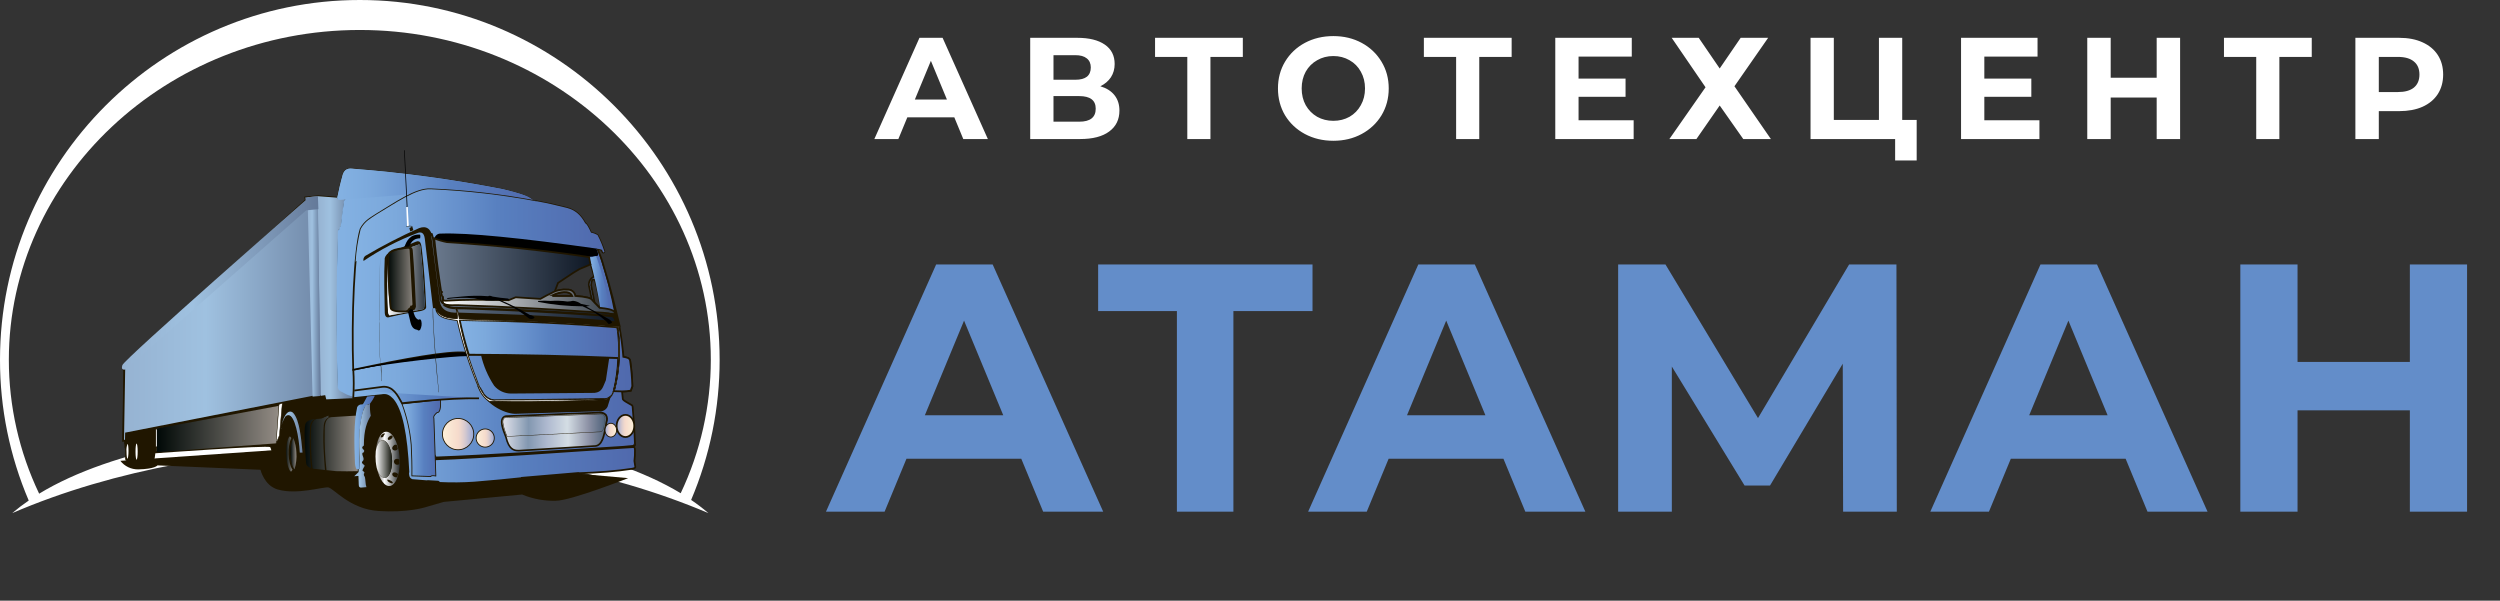 <?xml version="1.0" encoding="UTF-8"?> <svg xmlns="http://www.w3.org/2000/svg" width="899" height="216" viewBox="0 0 899 216" fill="none"><rect x="0" y="0" width="899" height="216" fill="#333333" stroke="none"/> <g clip-path="url(#clip0_58_166)"> <path fill-rule="evenodd" clip-rule="evenodd" d="M254.74 184.52C181.45 153.3 77.54 153.01 4.39 184.52C6.283 182.903 8.267 181.394 10.33 180C3.497 164.003 -0.018 146.785 6.69078e-05 129.39C6.69078e-05 58.13 58.12 0 129.39 0C200.66 0 258.78 58.13 258.78 129.39C258.796 146.706 255.309 163.846 248.53 179.78C250.692 181.235 252.766 182.818 254.74 184.52V184.52ZM14.08 177.52C66.55 145.57 192.16 145.63 244.78 177.36C251.91 162.363 255.609 145.966 255.61 129.36C255.61 64.05 198.91 10.78 129.39 10.78C59.87 10.78 3.18 64.08 3.18 129.39C3.177 146.049 6.901 162.497 14.08 177.53V177.52Z" fill="white"></path> <path d="M43.27 165.71C44.028 166.682 44.999 167.465 46.109 167.999C47.22 168.533 48.438 168.804 49.67 168.79C55.81 168.66 56.62 167.35 56.62 167.35L93.67 168.93C93.67 168.93 95 174.58 99.81 176C106.73 178.06 116.17 175 118.07 175.28C119.97 175.56 125.74 183.06 136.07 183.75C146.4 184.44 152.68 182.48 152.68 182.48L159.59 180.48L187.75 177.83C191.596 179.416 195.731 180.183 199.89 180.08C205.55 179.98 225.89 171.94 225.89 171.94L106.7 161.29L43.27 165.71Z" fill="#201600"></path> <path fill-rule="evenodd" clip-rule="evenodd" d="M196.91 176.13L192.6 175.78C191.19 175.34 189.77 174.91 187.52 171.96C182.52 172.5 177.2 173.02 170.63 173.55C166.45 173.844 162.256 173.888 158.07 173.68L157.52 173.23L154 173C153.46 176.3 152.68 179.48 148.79 181.08C146.713 181.589 144.577 181.814 142.44 181.75L138.54 181.09C136.78 180.09 135.35 178.21 134.15 174.76C132.691 175.033 131.214 175.2 129.73 175.26C129.31 175.2 128.96 175.04 128.97 174.26L128.85 171.06L119.72 171.75C119.02 173.14 118.25 174.38 116.96 174.25L113.84 174.65C113.033 174.773 112.208 174.64 111.48 174.27L111.25 174.84C109.435 175.256 107.566 175.387 105.71 175.23C99.35 174.45 98.01 162.02 97.17 160.81C96.62 160.01 55.86 163 55.86 163C55.64 164.58 55.48 166.7 54.86 166.8L53.08 166.88C52.78 166.842 52.505 166.692 52.31 166.46L52.04 166.03C51.87 166.44 51.77 167.03 51.32 166.96L49.56 167.08C49.446 167.095 49.33 167.069 49.233 167.006C49.136 166.944 49.064 166.85 49.03 166.74L47.67 166.88C47.5 166.88 47.41 166.7 47.32 166.51L46.11 166.57C45.82 166.5 45.55 166.4 45.44 165.67C45.17 165.67 44.98 165.41 45.01 164.57V162.26C44.96 161.899 44.936 161.535 44.94 161.17H44.8C44.705 160.232 44.705 159.288 44.8 158.35L44.06 158.44L44.48 133.04C44.22 133.14 44.16 132.8 44.19 132.3L44.27 131.69C44.354 131.429 44.514 131.199 44.73 131.03L109.73 71.91L109.59 70.91L114.31 70.47L121.18 71C121.73 68.22 122.35 65.43 123.18 62.58C123.92 60.5 125.37 60.39 126.95 60.58C145.078 61.99 163.109 64.454 180.95 67.96C185.88 69.16 189.88 70.29 191.22 71.66C191.699 71.77 192.162 71.938 192.6 72.16C196.25 72.82 200.02 73.67 203.74 74.62C206.64 75.44 208.54 76.95 210.3 80.17C210.81 80.29 211.57 81.77 212.37 83.51C213.194 83.664 213.986 83.958 214.71 84.38C215.643 86.15 216.422 87.997 217.04 89.9C217.17 90.15 217.32 90.39 216.89 90.66C216.67 90.71 216.45 90.47 216.24 89.71C215.739 89.539 215.223 89.412 214.7 89.33C215.636 91.423 216.405 93.586 217 95.8C219.3 103.02 221 110.1 222.71 117.2L222.6 117.38C223.261 120.932 223.728 124.517 224 128.12C225.07 128.34 226.25 128.45 226.43 129.5C226.885 132.547 227.152 135.62 227.23 138.7L226.66 140.29C225.615 140.465 224.559 140.568 223.5 140.6L223.79 143.35C223.91 143.69 225.14 144.43 226.79 145.35C227.25 145.46 227.32 145.97 227.34 146.51C227.76 150.92 228.02 155.37 228.16 159.85C228.16 159.96 228.05 160.08 227.73 160.26C228 160.658 228.14 161.129 228.13 161.61C228.166 162.923 228.103 164.237 227.94 165.54L228.25 167.59C228.25 167.81 228.41 168.01 227.13 168.43C220.752 169.358 214.323 169.895 207.88 170.04C206.2 174.8 202.49 176.8 196.91 176.13ZM213.91 100.56C213.08 100.29 212.61 100.92 212.55 102.56L213.81 108.89L215.58 110.71L216 110.77C215.525 107.322 214.827 103.908 213.91 100.55V100.56ZM212.84 107.81L211.94 103.41C211.661 102.662 211.682 101.835 211.999 101.103C212.316 100.37 212.904 99.789 213.64 99.48C213.27 97.9 212.84 96.33 212.32 94.78C212.22 93.93 211.86 93.61 211.14 93.97L200 97.36C198 97.72 197.64 98.72 198.05 100.03L198.71 105.12C200.364 104.337 202.197 104.009 204.02 104.17C204.688 104.12 205.349 104.326 205.871 104.746C206.393 105.165 206.736 105.767 206.83 106.43C211 106.73 212.39 107.23 212.84 107.8V107.81ZM198.91 106.07V106.46H205.77C204.81 104.24 201.23 105 198.91 106.06V106.07Z" fill="#201600"></path> <path fill-rule="evenodd" clip-rule="evenodd" d="M212.84 107.8C212.39 107.23 210.98 106.73 206.84 106.43C206.746 105.767 206.403 105.165 205.881 104.745C205.359 104.326 204.698 104.12 204.03 104.17C202.207 104.009 200.374 104.337 198.72 105.12C200.374 104.337 202.207 104.009 204.03 104.17C204.698 104.12 205.359 104.326 205.881 104.745C206.403 105.165 206.746 105.767 206.84 106.43C211 106.73 212.39 107.23 212.84 107.8ZM211.94 103.4C211.661 102.652 211.682 101.825 211.999 101.093C212.316 100.36 212.904 99.779 213.64 99.47C212.904 99.779 212.316 100.36 211.999 101.093C211.682 101.825 211.661 102.652 211.94 103.4V103.4Z" fill="#231F20"></path> <path fill-rule="evenodd" clip-rule="evenodd" d="M127 143.19L126.9 142.8C123.05 140.54 121.77 139.62 121.54 139.26C120.86 120.26 121.11 101.44 121.61 82.76C122.36 82.32 122.33 82.07 122.42 81.76L122.64 81.22L123.73 72.65C123.712 72.434 123.746 72.216 123.829 72.016C123.913 71.816 124.044 71.639 124.21 71.5C122.15 71.66 121.37 71.6 121.34 71.09L114.52 70.56L109.8 71L109.94 72L44.94 131.12C44.724 131.289 44.564 131.519 44.48 131.78L44.4 132.39C44.4 132.89 44.4 133.22 44.69 133.13L44.27 158.53L45.01 158.44C45.01 158.57 45.01 158.71 45.01 158.84L45.26 158.53L45.32 155.84L112.51 142.65L117.04 142.28L117.39 143.72L127 143.19Z" fill="url(#paint0_linear_58_166)" stroke="#201600" stroke-width="0.64" stroke-miterlimit="10"></path> <path fill-rule="evenodd" clip-rule="evenodd" d="M127 143.19L126.9 142.8C123.05 140.54 121.77 139.62 121.54 139.26C120.86 120.26 121.11 101.44 121.61 82.76C122.36 82.32 122.33 82.07 122.42 81.76L122.64 81.22L123.73 72.65C123.712 72.434 123.746 72.216 123.829 72.016C123.913 71.816 124.044 71.639 124.21 71.5C122.15 71.66 121.37 71.6 121.34 71.09L114.52 70.56H114.21L115.38 142.34L116.94 142.1L117.32 143.61L127 143.19Z" fill="url(#paint1_linear_58_166)"></path> <path fill-rule="evenodd" clip-rule="evenodd" d="M115.25 142.39L114.29 70.72V70.58L110.57 70.94L112.42 142.54L112.41 142.62L115.25 142.39Z" fill="url(#paint2_linear_58_166)"></path> <path fill-rule="evenodd" clip-rule="evenodd" d="M44 131.31C44.73 129.08 109.9 71.98 109.9 71.98L109.77 70.98L114.31 70.55L114.49 75.22L110.09 75.65L45.17 132.81C45.17 132.81 43.29 133.54 44 131.31Z" fill="url(#paint3_linear_58_166)"></path> <path fill-rule="evenodd" clip-rule="evenodd" d="M227.33 168.56C224.52 169 221.51 169.34 222.94 169.15C224.37 168.96 225.9 168.78 227.33 168.56ZM221.4 169.3C216.76 169.73 215.13 169.85 218.27 169.61L221.4 169.3ZM216.35 169.74C211.8 170.03 210.1 170.11 213.35 169.94L216.35 169.74ZM211.24 170.03L208.36 170.16L211.24 170.03ZM228.14 165.66C228.303 164.357 228.366 163.043 228.33 161.73C228.34 161.25 228.2 160.778 227.93 160.38C228.2 160.778 228.34 161.25 228.33 161.73C228.37 163.046 228.31 164.363 228.15 165.67L228.14 165.66ZM187.56 172V171.94V172ZM228.36 160C228.22 155.52 227.96 151.06 227.54 146.66C228 151 228.22 155.5 228.36 160ZM154 173.14C154.003 173.107 154.003 173.073 154 173.04C154.003 173.073 154.003 173.107 154 173.14V173.14ZM224.15 128.22C222.61 127.96 222.35 128.12 222.38 128.64C205.44 128.01 187.51 127.64 168.38 127.52C168.282 127.55 168.179 127.559 168.077 127.546C167.976 127.534 167.878 127.5 167.79 127.447C167.703 127.395 167.627 127.324 167.568 127.24C167.51 127.156 167.469 127.061 167.45 126.96C161.35 126.09 146.8 128.89 127 132.88C127.215 136.21 127.215 139.55 127 142.88L126.89 142.79C125.311 142.199 123.782 141.48 122.32 140.64C122.052 140.462 121.832 140.221 121.677 139.939C121.522 139.657 121.437 139.342 121.43 139.02C120.79 120.02 120.95 101.51 121.49 83.29C121.474 83.088 121.519 82.886 121.62 82.71C121.789 82.646 121.931 82.525 122.022 82.369C122.113 82.212 122.148 82.029 122.12 81.85C122.308 81.631 122.457 81.38 122.56 81.11C122.83 78.21 123.24 75.29 123.71 72.35C123.71 71.91 123.98 71.73 124.33 71.61L122.41 71.76C121.77 71.76 121.41 71.6 121.36 71.16L121.27 71.06C121.82 68.29 122.43 65.5 123.27 62.67C124.01 60.59 125.46 60.48 127.04 60.67C145.168 62.08 163.199 64.544 181.04 68.05C185.97 69.25 189.97 70.38 191.31 71.75C191.789 71.86 192.252 72.028 192.69 72.25C196.34 72.91 200.11 73.76 203.83 74.71C206.73 75.53 208.63 77.04 210.39 80.26C210.9 80.38 211.66 81.86 212.46 83.6C213.284 83.754 214.076 84.048 214.8 84.47C215.733 86.24 216.512 88.087 217.13 89.99C217.26 90.24 217.41 90.48 216.98 90.75C216.76 90.8 216.54 90.56 216.33 89.8C215.829 89.629 215.313 89.502 214.79 89.42C215.726 91.513 216.495 93.676 217.09 95.89C219.39 103.11 221.09 110.19 222.8 117.29L222.69 117.47C223.12 119.31 223.39 121.08 224.16 128.21L224.15 128.22ZM213.89 100.56C213.06 100.29 212.59 100.92 212.53 102.56L213.79 108.89L215.56 110.71L215.98 110.77C215.512 107.322 214.82 103.908 213.91 100.55L213.89 100.56ZM212.82 107.81L211.92 103.41C211.641 102.662 211.662 101.836 211.979 101.103C212.296 100.37 212.884 99.789 213.62 99.48C213.25 97.9 212.82 96.33 212.3 94.78C212.2 93.93 211.84 93.61 211.12 93.97L200 97.36C198 97.72 197.64 98.72 198.05 100.03L198.71 105.12C200.364 104.337 202.197 104.009 204.02 104.17C204.688 104.12 205.349 104.326 205.871 104.746C206.393 105.165 206.736 105.767 206.83 106.43C211 106.73 212.39 107.23 212.84 107.8L212.82 107.81ZM198.89 106.07V106.46H205.75C204.81 104.24 201.23 105 198.91 106.06L198.89 106.07Z" fill="url(#paint4_linear_58_166)"></path> <path fill-rule="evenodd" clip-rule="evenodd" d="M227.33 168.56C225.9 168.78 224.43 168.98 222.94 169.15L221.4 169.3L218.27 169.61L216.35 169.74L213.35 169.94L211.24 170.03L208.34 170.16L208.01 170.09L187.61 171.83L187.55 172V171.94C182.55 172.48 177.23 173 170.66 173.53C166.48 173.824 162.286 173.868 158.1 173.66L157.55 173.21L154 173C154.003 173.033 154.003 173.067 154 173.1L148.17 172.62C146.9 172.09 146.83 171.22 146.75 170.18L146.86 169.7C146.21 156.29 144.45 147.4 141.2 143.64C139.89 142.31 139 141.77 137.2 142.11L127.14 143.16V143L127.04 142.92C127.255 139.59 127.255 136.25 127.04 132.92C146.84 128.92 161.39 126.13 167.49 127C167.509 127.101 167.55 127.196 167.608 127.28C167.667 127.364 167.743 127.434 167.83 127.487C167.918 127.54 168.016 127.574 168.117 127.586C168.219 127.599 168.322 127.59 168.42 127.56H173.27C174.158 131.459 175.744 135.165 177.95 138.5C178.667 139.35 179.561 140.032 180.57 140.499C181.579 140.965 182.678 141.205 183.79 141.2L213.79 140.96C216.33 140.68 216.46 139.1 217.57 136.62L218.78 128.54L185.41 127.7C198.27 127.88 210.58 128.2 222.41 128.7C222.41 128.19 222.64 128.02 224.18 128.28C223.85 124.73 224.04 126.53 224.18 128.35C225.25 128.57 226.43 128.68 226.61 129.73C227.065 132.777 227.332 135.85 227.41 138.93L226.84 140.52C226.361 140.612 225.877 140.679 225.39 140.72C224.85 140.72 224.28 140.8 223.69 140.83L223.98 143.58C224.1 143.92 225.33 144.66 226.98 145.58C227.44 145.69 227.51 146.2 227.53 146.74C227.943 151.113 228.217 155.52 228.35 159.96L228.21 160.3L224.11 160.68C200.59 162.17 175.74 163.82 156.74 164.52L155.85 163.16L154.64 166.99L156.54 165.17C172.77 164.62 203.4 162.27 228.04 160.75V160.69C228.237 161.037 228.337 161.431 228.33 161.83C228.366 163.143 228.303 164.457 228.14 165.76L228.45 167.81C228.45 167.97 228.56 168.13 228.05 168.37C227.815 168.45 227.574 168.514 227.33 168.56V168.56ZM218.19 146.12L219.19 142.94C218.517 143.425 217.681 143.629 216.86 143.51L177.92 144C176.925 143.929 175.968 143.587 175.153 143.01C174.339 142.434 173.698 141.645 173.3 140.73C172.73 141.15 173.3 139.73 172.23 139.37C175.54 146.06 182.58 148.65 185.57 148.48L215.38 147.58C215.943 147.67 216.52 147.577 217.026 147.314C217.532 147.051 217.94 146.632 218.19 146.12V146.12Z" fill="url(#paint5_linear_58_166)" stroke="#201600" stroke-width="0.64" stroke-miterlimit="10"></path> <path fill-rule="evenodd" clip-rule="evenodd" d="M193 72.44L193.07 72.37L192.73 72.3C192.292 72.077 191.829 71.909 191.35 71.8C190.02 70.44 186.01 69.3 181.08 68.1C163.239 64.594 145.208 62.13 127.08 60.72C125.5 60.49 124.08 60.6 123.31 62.72C122.51 65.55 121.89 68.34 121.31 71.11L121.4 71.21C121.4 71.65 121.81 71.84 122.45 71.81L124.37 71.66C124.275 71.693 124.185 71.736 124.1 71.79L148.24 69.79C152.24 68.08 155.16 67.86 157.65 68.25C169.523 68.743 181.341 70.144 193 72.44V72.44Z" fill="url(#paint6_linear_58_166)"></path> <path fill-rule="evenodd" clip-rule="evenodd" d="M223.72 140.75H223.65L220.71 140.66C220.89 139.82 221.08 138.97 220.71 140.6L220.8 140.38C222.697 132.923 223.104 125.165 222 117.55C203.69 116.05 184.65 115.15 165.22 114.72C166.121 119.048 167.243 123.327 168.58 127.54C168.23 127.54 167.82 127.29 167.34 126.8C161.2 126.19 145.64 129.02 127.02 132.98C126.38 114.25 127.36 89.85 129.68 82.39C131.28 79.39 133.43 78.46 135.45 77.09C142.3 73 149.55 67.77 154.89 68.09C167.645 68.624 180.344 70.078 192.89 72.44V72.38C196.49 73.04 200.2 73.87 203.89 74.81C206.79 75.63 208.69 77.14 210.45 80.36C210.96 80.48 211.72 81.96 212.52 83.7C213.344 83.854 214.136 84.148 214.86 84.57C215.793 86.34 216.572 88.187 217.19 90.09C217.32 90.34 217.47 90.58 217.04 90.85C216.82 90.9 216.6 90.66 216.39 89.9C215.889 89.729 215.374 89.602 214.85 89.52C215.786 91.613 216.555 93.776 217.15 95.99C219.45 103.21 221.15 110.29 222.86 117.39L222.75 117.57C223.411 121.122 223.878 124.707 224.15 128.31C225.22 128.53 226.4 128.64 226.58 129.69C227.035 132.737 227.302 135.81 227.38 138.89L226.81 140.48C225.788 140.644 224.755 140.734 223.72 140.75V140.75ZM213.91 100.55C213.08 100.28 212.61 100.91 212.55 102.55L213.81 108.88L215.58 110.7L216 110.76C215.525 107.315 214.827 103.905 213.91 100.55V100.55ZM212.84 107.8L211.94 103.4C211.661 102.652 211.682 101.825 211.999 101.093C212.316 100.36 212.904 99.779 213.64 99.47C213.27 97.89 212.84 96.32 212.32 94.77C212.22 93.92 211.86 93.6 211.14 93.96L200 97.36C198 97.72 197.64 98.72 198.05 100.03L198.71 105.12C200.364 104.337 202.197 104.009 204.02 104.17C204.688 104.12 205.349 104.326 205.871 104.745C206.393 105.165 206.736 105.767 206.83 106.43C211 106.73 212.39 107.23 212.84 107.8ZM198.91 106.06V106.45H205.77C204.81 104.24 201.23 105 198.91 106.06Z" fill="url(#paint7_linear_58_166)" stroke="#201600" stroke-width="0.64" stroke-miterlimit="10"></path> <path fill-rule="evenodd" clip-rule="evenodd" d="M217.21 90.05C216.592 88.147 215.813 86.3 214.88 84.53C214.156 84.108 213.364 83.814 212.54 83.66C211.74 81.92 210.98 80.44 210.47 80.32C208.71 77.1 206.8 75.58 203.91 74.77C200.25 73.83 196.54 73 192.91 72.34V72.4C180.365 70.038 167.665 68.584 154.91 68.05C149.57 67.77 142.32 72.99 135.47 77.05C133.47 78.42 131.3 79.39 129.7 82.35C128.733 86.205 128.123 90.142 127.88 94.11C135.075 89.299 142.791 85.317 150.88 82.24C152.88 80.96 154.45 81.82 155.69 85.06C178.51 83.51 196.53 86.51 214.69 89.39L215.06 89.65L214.97 89.46C215.494 89.541 216.009 89.669 216.51 89.84C216.72 90.59 216.93 90.84 217.16 90.79C217.49 90.55 217.34 90.3 217.21 90.05Z" fill="url(#paint8_linear_58_166)"></path> <path fill-rule="evenodd" clip-rule="evenodd" d="M214.43 89.37C214.95 90.65 215.7 92.11 214.38 92.07C212.692 92.408 210.956 92.428 209.26 92.13C195.64 90.3 181.26 88.6 164.35 87.37C161.564 87.398 158.802 86.861 156.23 85.79C156.323 85.256 156.613 84.776 157.042 84.444C157.472 84.113 158.01 83.954 158.55 84C168.3 83.64 187.48 85.58 214.43 89.37Z" fill="black"></path> <path fill-rule="evenodd" clip-rule="evenodd" d="M222.77 117.54L222.88 117.36C221.12 110.26 219.46 103.18 217.17 95.96C216.575 93.746 215.806 91.583 214.87 89.49H214.95H214.52C215.117 90.565 215.587 91.706 215.92 92.89C218.047 99.476 219.744 106.194 221 113C218.965 112.606 216.902 112.379 214.83 112.32C197.783 111.113 181.047 110.243 164.62 109.71C161.73 109.71 158.46 110.17 158.34 107.14C157.393 99.973 156.5 92.84 155.66 85.74C155.04 82.23 153.35 81.06 150.72 82.03C144.09 84.979 137.636 88.308 131.39 92C131.106 92.206 130.89 92.492 130.77 92.822C130.651 93.152 130.633 93.51 130.72 93.85C136.728 89.783 143.188 86.427 149.97 83.85C151.48 83.22 152.49 83.67 152.76 85.85C153.76 94.27 154.76 102.58 155.71 110.85L156.71 110.77C157.38 113.58 159.79 115.01 164.56 114.6C184.65 115.21 203.43 116.26 221.82 117.44L222.82 117.5L222.77 117.54Z" fill="#201600"></path> <path fill-rule="evenodd" clip-rule="evenodd" d="M211.93 92.57C213.59 98.535 214.899 104.592 215.85 110.71C216.774 111.211 217.623 111.84 218.37 112.58L219.76 112.74C218.38 106.22 217.18 99.85 214.37 92.11C213.574 92.344 212.757 92.498 211.93 92.57V92.57Z" fill="url(#paint9_linear_58_166)"></path> <path fill-rule="evenodd" clip-rule="evenodd" d="M212.33 95.09C212.181 94.58 212.077 94.058 212.02 93.53L211.83 92.44C195.92 90.08 178.92 88.24 160.74 87.07C159.17 86.764 157.633 86.309 156.15 85.71C156.8 92.29 157.69 98.71 158.65 104.98C159.57 105.04 158.53 104.98 158.65 105.28C158.874 106.26 159.158 107.225 159.5 108.17C159.82 108.62 159.42 108.42 161.21 108.4C160.3 109.28 170.77 108.14 170.45 108.17C174.27 107.91 179.94 108.34 194.89 107.84C195.98 107.84 197.75 106.46 198.89 106.45L200.66 101.75L206.03 98.17L208.39 96.75L212.33 95.09Z" fill="url(#paint10_linear_58_166)" stroke="#201600" stroke-width="0.64" stroke-miterlimit="10"></path> <path fill-rule="evenodd" clip-rule="evenodd" d="M221 112.94C199.28 111.25 178.62 115.48 160.43 109.68C159.24 109.45 159.07 108.52 159.22 107.38L159.11 107.52L159.67 108.08L160.28 108.14C166.81 107.71 174.47 107.71 182.88 107.96L185.44 106.9L194.31 107.48C195.86 106.58 197.31 105.85 198.72 105.18L198.77 105.11C200.424 104.327 202.257 103.999 204.08 104.16C204.748 104.11 205.409 104.316 205.931 104.736C206.453 105.155 206.796 105.757 206.89 106.42C211.01 106.72 212.42 107.22 212.89 107.79L212.94 107.87L213.85 108.87L215.62 110.69L216.04 110.75H216.19C219.79 111.12 221.51 111.8 221 112.94ZM198.92 106.06V106.45H205.78C204.81 104.24 201.23 105 198.91 106.06H198.92Z" fill="url(#paint11_linear_58_166)" stroke="#201600" stroke-width="0.64" stroke-miterlimit="10"></path> <path fill-rule="evenodd" clip-rule="evenodd" d="M221.65 115.91L220.85 114.05C220.65 113.5 219.99 113.05 218.93 112.71C217.585 112.505 216.23 112.381 214.87 112.34C197.823 111.133 181.087 110.263 164.66 109.73C161.77 109.73 158.5 110.19 158.38 107.16C157.433 99.993 156.54 92.86 155.7 85.76C155.607 85.212 155.467 84.673 155.28 84.15H154.96L154.77 84.81L157.77 108C158.21 111.62 160.77 113 164.85 112.73C184.5 113.35 204 114 221.65 115.91Z" fill="url(#paint12_linear_58_166)" stroke="#201600" stroke-width="0.64" stroke-miterlimit="10"></path> <path d="M222 117.33C221.861 116.321 221.568 115.339 221.13 114.42C220.96 114.078 220.682 113.8 220.34 113.63C219.883 113.51 219.412 113.453 218.94 113.46C213.81 113.07 208.68 112.71 203.54 112.38C192.973 111.713 182.363 111.213 171.71 110.88C169.28 110.81 166.85 110.73 164.42 110.7C162.846 110.796 161.277 110.449 159.89 109.7L159.8 109.82C160.734 110.389 161.789 110.732 162.88 110.82C163.505 110.885 164.132 110.915 164.76 110.91C164.76 110.91 163.31 110.91 164.93 110.91H165.27H166.63L170.69 111.04C174.79 111.18 178.88 111.35 182.97 111.54C195.35 112.1 207.68 112.85 219.97 113.68C220.7 113.76 221.07 114.51 221.3 115.15C221.4 115.43 221.49 115.74 221.57 116.05C221.65 116.36 221.77 116.88 221.85 117.3L222 117.33Z" fill="url(#paint13_linear_58_166)" stroke="#201600" stroke-width="0.64" stroke-miterlimit="10"></path> <path fill-rule="evenodd" clip-rule="evenodd" d="M218.91 116.59C219.269 116.47 219.62 116.326 219.96 116.16C220.23 115.94 219.96 115.49 219.19 114.9L210.76 110.2C211.42 110.08 211.94 109.99 212.15 109.97L208.92 109.26C208.083 108.637 207.089 108.259 206.05 108.17C205.394 108.325 204.724 108.412 204.05 108.43C202.064 108.14 200.052 108.067 198.05 108.21C196.533 108.082 195.007 108.082 193.49 108.21V108.55C198.759 109.598 204.118 110.131 209.49 110.14C212.588 111.47 215.451 113.29 217.97 115.53L218.91 116.59Z" fill="black"></path> <path fill-rule="evenodd" clip-rule="evenodd" d="M191.26 113.45C192.15 113.85 192.37 114.17 192.02 114.45C191.755 114.61 191.455 114.702 191.145 114.716C190.836 114.73 190.528 114.666 190.25 114.53C188.073 112.76 185.729 111.206 183.25 109.89L179.15 108C176.26 108.295 173.34 108.048 170.54 107.27C167.285 106.979 164.006 107.063 160.77 107.52C160.6 107.39 160.71 107.26 161.31 107.1L166 106.65C169.176 106.306 172.376 106.262 175.56 106.52C175.89 106.19 176.51 106.4 177.15 106.65C179.007 106.983 180.879 107.22 182.76 107.36L183.19 107.95L179.88 107.89C183.529 109.431 187.07 111.215 190.48 113.23L191.26 113.45Z" fill="black"></path> <path fill-rule="evenodd" clip-rule="evenodd" d="M151.47 111.81C147.79 112.42 144.08 113.07 140.21 113.99C138.93 114.48 138.3 113.8 138.35 111.89C138.26 105.55 138.01 99.25 138.35 92.81C138.492 92.324 138.747 91.878 139.095 91.509C139.442 91.141 139.873 90.86 140.35 90.69L149.48 86.94C151.26 86.23 151.48 87.57 151.73 89.94C152.56 96.72 152.93 103.6 153.25 110.51C153.22 111 152.79 111.49 151.47 111.81ZM152.2 111.15C152.66 110.93 152.66 109.55 152.67 108.15C152.3 101.97 151.94 95.79 151.25 89.69C151.25 88.55 151.09 87.59 150.36 88.01C146.659 89.207 143.075 90.736 139.65 92.58C139.237 98.906 139.194 105.25 139.52 111.58C139.454 112.231 139.632 112.883 140.02 113.41C144 112.77 148.1 112 152.2 111.15Z" fill="#201600"></path> <path fill-rule="evenodd" clip-rule="evenodd" d="M152.67 108.17C152.3 101.99 151.94 95.81 151.25 89.71C151.25 88.57 151.09 87.61 150.36 88.03C146.659 89.227 143.075 90.756 139.65 92.6C139.237 98.925 139.194 105.27 139.52 111.6C139.454 112.251 139.632 112.903 140.02 113.43C144.02 112.78 148.1 111.99 152.2 111.16C152.66 110.94 152.66 109.55 152.67 108.17Z" fill="url(#paint14_linear_58_166)"></path> <path fill-rule="evenodd" clip-rule="evenodd" d="M151 84.36C151.17 84.59 151.22 84.98 151.07 85.71C149.49 85.71 148.02 86.21 147.02 88.97C147.63 89.04 148.02 89.3 148.02 90.04C148.58 96.74 148.88 103.49 149.17 110.26C149.063 110.726 148.832 111.155 148.5 111.5C148.88 113.1 149.33 114.59 150.5 114.98C150.98 114.68 151.32 114.79 151.5 115.42C151.771 116.514 151.61 117.671 151.05 118.65C150.5 119.02 150.3 118.79 150.05 118.59C149.05 118.46 148.1 117.98 147.59 115.84L146.69 112.03C143.85 112.03 140.53 112.21 140.23 110.61C139.613 104.353 139.34 98.067 139.41 91.78C139.41 90.95 140.54 90.14 141.75 89.78C142.91 89.45 144.105 89.255 145.31 89.2C146.2 86.38 147.55 84.22 151 84.36Z" fill="black"></path> <path fill-rule="evenodd" clip-rule="evenodd" d="M220.81 140.33C222.697 132.888 223.101 125.148 222 117.55C203.69 116.05 184.65 115.15 165.22 114.72C166.121 119.048 167.243 123.327 168.58 127.54H168.66C187.86 127.62 205.74 128.017 222.3 128.73C222.188 132.716 221.668 136.68 220.75 140.56L220.81 140.33Z" fill="url(#paint15_linear_58_166)" stroke="#201600" stroke-width="0.64" stroke-miterlimit="10"></path> <path fill-rule="evenodd" clip-rule="evenodd" d="M156.72 111.1C157.92 113.67 160.8 114.49 164.43 114.55C164.54 113.271 164.351 111.984 163.88 110.79H164.2L164.84 112.68L165.19 114.68C185.477 115.273 204.333 116.213 221.76 117.5L222.84 117.56V117.93C203.25 116.33 184.09 115.52 165.19 115.23C166.559 122.275 168.567 129.18 171.19 135.86C172.74 140.34 174.47 144.35 178.39 143.86C190.83 143.86 203.73 143.74 216.73 143.52C217.522 143.576 218.316 143.478 219.07 143.23C218.59 143.7 215.29 143.98 207.27 144.1C196.54 144.46 186.48 144.59 175.85 144.31C174.514 143.397 173.425 142.167 172.68 140.73L172.19 139.66L171.93 138.93C168.744 131.279 166.228 123.366 164.41 115.28C161.2 114.77 158.03 114.56 156.88 111.85L156.72 111.1Z" fill="white" stroke="#201600" stroke-width="0.32" stroke-miterlimit="10"></path> <path d="M221.93 117.82C222.2 119.024 222.367 120.248 222.43 121.48C222.54 122.96 222.56 124.48 222.54 125.89C222.54 128.003 222.423 130.093 222.19 132.16C222.005 134.217 221.694 136.261 221.26 138.28C221.03 139.373 220.695 140.441 220.26 141.47C220.105 141.824 219.911 142.16 219.68 142.47C219.559 142.647 219.407 142.799 219.23 142.92L219.29 143C219.414 142.912 219.528 142.812 219.63 142.7C219.973 142.296 220.25 141.841 220.45 141.35C220.88 140.326 221.215 139.265 221.45 138.18C221.929 135.998 222.263 133.786 222.45 131.56C222.63 129.62 222.72 127.65 222.72 125.67C222.72 124.19 222.72 122.67 222.54 121.19C222.444 120.038 222.263 118.895 222 117.77L221.93 117.82Z" fill="white" stroke="#201600" stroke-width="0.32" stroke-miterlimit="10"></path> <path fill-rule="evenodd" clip-rule="evenodd" d="M186.43 162.07C184.73 162.07 183.01 161.49 181.98 157.24C180.81 154.24 179.98 151.79 180.7 150.49C180.832 150.264 181.014 150.072 181.233 149.928C181.451 149.784 181.7 149.692 181.96 149.66L214.29 148.42C214.65 148.42 215.01 148.37 215.35 148.37C215.812 148.255 216.298 148.277 216.748 148.434C217.197 148.592 217.591 148.877 217.88 149.256C218.17 149.635 218.342 150.089 218.375 150.565C218.409 151.04 218.303 151.515 218.07 151.93L217.86 153.09C217.22 156.7 216.56 160.44 213.81 160.44H213.61L186.75 162.08L186.43 162.07Z" fill="url(#paint16_linear_58_166)"></path> <path d="M215.35 148.69C217.24 148.69 218.45 149.35 217.76 151.84C217.04 155.73 216.58 160.11 213.76 160.11H213.58L186.68 161.75H186.38C184.76 161.75 183.23 161.22 182.24 157.17C180.91 153.72 179.7 150.38 181.97 149.99L214.26 148.75C214.62 148.75 214.98 148.7 215.26 148.7L215.35 148.69ZM215.26 148.06C214.93 148.06 214.56 148.06 214.15 148.12L182 149.34H181.92C181.611 149.379 181.315 149.49 181.057 149.664C180.798 149.837 180.583 150.069 180.43 150.34C179.63 151.76 180.43 154.25 181.68 157.34C182.76 161.76 184.6 162.34 186.43 162.34H186.75L213.63 160.7H213.81C216.81 160.7 217.52 156.83 218.18 153.09C218.25 152.7 218.32 152.32 218.39 151.93C218.581 151.458 218.658 150.948 218.614 150.44C218.571 149.933 218.408 149.443 218.14 149.01C217.786 148.636 217.349 148.351 216.864 148.177C216.38 148.003 215.861 147.946 215.35 148.01L215.26 148.06Z" fill="#201600"></path> <path fill-rule="evenodd" clip-rule="evenodd" d="M156.72 170.82L156.03 150.52C155.73 149.66 156.42 149 157.18 148.35C158.12 148.47 158.56 146.99 158.44 143.69L144.57 145.26C146.333 150.002 147.446 154.96 147.88 160C148.05 163.47 148.18 167.6 148.11 171.12L154.9 171.36C155.08 170.93 155.9 171.04 156.71 171.17L156.72 170.82Z" fill="url(#paint17_linear_58_166)" stroke="#201600" stroke-width="0.32" stroke-miterlimit="10"></path> <path fill-rule="evenodd" clip-rule="evenodd" d="M127 132.81C142.39 129.9 158.85 126.18 167.68 126.81C166.97 126.81 168.39 128.07 167.68 128.07C163.16 128.02 142.02 130.21 127.06 133.07L127 132.81Z" fill="black"></path> <path d="M155.62 110.91C155.62 111.4 155.62 111.91 155.62 112.4C155.62 113.48 155.62 114.56 155.72 115.64C155.9 119.64 156.17 123.76 156.49 127.87C156.84 132.27 157.23 136.64 157.77 141.06H157.88C157.59 138.74 157.37 136.42 157.17 134.06C156.97 131.7 156.79 129.59 156.61 127.37C156.38 124.37 156.16 121.37 155.99 118.37C155.85 115.88 155.72 113.37 155.71 110.88L155.62 110.91Z" fill="#201600"></path> <path d="M136.67 92.9C136.6 98.63 136.52 104.35 136.5 110.09C136.5 111.24 136.5 112.4 136.5 113.54C136.505 113.59 136.505 113.64 136.5 113.69C136.5 113.69 136.5 113.78 136.5 113.83C136.5 113.88 136.5 113.93 136.5 113.97C136.497 114.017 136.497 114.063 136.5 114.11C136.5 114.11 136.5 114.2 136.5 114.25C136.5 114.3 136.5 114.34 136.5 114.38C136.5 114.42 136.5 114.47 136.5 114.52C136.5 114.89 136.5 114.58 136.5 114.67C136.5 115.18 136.38 115.67 136.34 116.24C136.324 116.543 136.324 116.847 136.34 117.15C136.34 117.76 136.34 118.36 136.34 118.97C136.34 121.38 136.39 123.79 136.5 126.23C136.5 127.16 136.59 128.09 136.64 129.02C136.64 129.5 136.7 130.02 136.73 130.46C136.73 130.61 136.73 130.76 136.73 130.91C136.57 131.13 136.73 131.45 136.88 131.66C136.88 131.66 136.98 131.86 136.97 131.81C136.97 132.72 136.97 133.63 137.07 134.55C137.17 135.47 137.18 136.2 137.23 137.04H137.33C137.28 136.16 137.21 135.3 137.18 134.42C137.15 133.54 137.18 132.71 137.1 131.85C137.09 131.778 137.062 131.709 137.02 131.65C136.903 131.475 136.824 131.278 136.79 131.07C136.79 131.07 136.79 131.07 136.79 131C136.807 130.928 136.807 130.852 136.79 130.78C136.74 129.78 136.68 128.86 136.63 127.91C136.55 126.46 136.5 125.02 136.47 123.58C136.47 121.83 136.41 120.07 136.41 118.31C136.41 117.58 136.41 116.83 136.41 116.13C136.41 115.68 136.48 115.23 136.55 114.8C136.56 114.683 136.56 114.566 136.55 114.45C136.55 114.13 136.55 113.8 136.55 113.45C136.55 106.61 136.62 99.78 136.68 92.95L136.67 92.9Z" fill="#201600"></path> <path fill-rule="evenodd" clip-rule="evenodd" d="M172.25 143.24C161.38 143 144.56 145 144.56 145C142.91 142 141.34 138.88 137.74 139.08L127.38 140.44" fill="url(#paint18_linear_58_166)"></path> <path d="M172.25 143.24C161.38 143 144.56 145 144.56 145C142.91 142 141.34 138.88 137.74 139.08L127.38 140.44" stroke="#201600" stroke-width="0.64" stroke-miterlimit="10"></path> <path fill-rule="evenodd" clip-rule="evenodd" d="M182.35 156.87C181.585 155.255 181.075 153.531 180.84 151.76C180.781 151.287 180.91 150.809 181.2 150.43C181.297 150.342 181.411 150.273 181.534 150.228C181.658 150.184 181.789 150.164 181.92 150.17H182L215.59 148.86H215.81C216.075 148.855 216.338 148.904 216.582 149.006C216.827 149.107 217.047 149.259 217.23 149.45C217.374 149.616 217.479 149.811 217.54 150.021C217.6 150.232 217.614 150.453 217.58 150.67C217.481 151.649 217.321 152.621 217.1 153.58V153.77C217.062 153.874 217.032 153.981 217.01 154.09C216.9 154.61 216.74 155.33 215.42 155.33H215.05L182.38 156.94L182.35 156.87Z" fill="url(#paint19_linear_58_166)"></path> <path d="M215.85 148.94C216.08 148.918 216.312 148.947 216.53 149.026C216.747 149.105 216.944 149.231 217.106 149.396C217.268 149.561 217.391 149.76 217.466 149.979C217.541 150.198 217.567 150.43 217.54 150.66C217.431 151.7 217.257 152.732 217.02 153.75C216.83 154.24 217.02 155.25 215.42 155.25H215.06L182.43 156.86C181.667 155.255 181.158 153.541 180.92 151.78C180.92 150.65 181.28 150.28 181.92 150.28H182L215.6 148.97H215.81L215.85 148.94ZM215.81 148.81H215.58L182 150.1H181.89C181.748 150.088 181.604 150.107 181.47 150.155C181.335 150.204 181.213 150.28 181.11 150.38C180.807 150.772 180.671 151.268 180.73 151.76C180.965 153.545 181.478 155.283 182.25 156.91V157.01H182.36L214.99 155.4H215.35C216.74 155.4 216.91 154.62 217.02 154.1C217.039 153.998 217.066 153.898 217.1 153.8V153.58C217.321 152.618 217.481 151.642 217.58 150.66C217.615 150.433 217.601 150.2 217.537 149.979C217.473 149.758 217.361 149.554 217.21 149.38C217.02 149.18 216.79 149.022 216.535 148.915C216.28 148.808 216.006 148.756 215.73 148.76L215.81 148.81Z" fill="#201600"></path> <path fill-rule="evenodd" clip-rule="evenodd" d="M146.45 112L146.76 111.72C147.04 111 147.55 110.63 148.59 111.1L148.81 111.18C149.035 110.914 149.187 110.593 149.25 110.25C148.95 103.49 148.66 96.73 148.1 90.03C148.1 89.29 147.66 89.03 147.1 88.96L145.67 89.07H145.56C145.56 89.12 145.56 89.18 145.56 89.23C144.355 89.285 143.16 89.48 142 89.81C140.78 90.17 139.66 90.99 139.66 91.81C139.59 98.097 139.863 104.383 140.48 110.64C140.67 112.14 143.7 112 146.45 112Z" fill="url(#paint20_linear_58_166)" stroke="#201600" stroke-width="0.64" stroke-miterlimit="10"></path> <path fill-rule="evenodd" clip-rule="evenodd" d="M146.45 112L146.76 111.72C147.04 111 147.55 110.63 148.59 111.1L148.81 111.18C149.035 110.914 149.187 110.593 149.25 110.25C148.95 103.49 148.66 96.73 148.1 90.03C148.1 89.29 147.66 89.03 147.1 88.96L145.67 89.07H145.55C145.55 89.13 145.41 89.07 145.39 89.07C144.238 89.186 143.1 89.41 141.99 89.74V89.74C140.8 90.1 139.69 90.89 139.65 91.69C140.71 90.37 143.21 89.69 146.51 89.39C147 89.32 147.32 89.39 147.3 90.2L148.3 109C148.44 109.66 148.22 110 147.53 109.94C147.53 110.45 147.34 111 145.73 111.94L146.45 112Z" fill="#201600"></path> <path fill-rule="evenodd" clip-rule="evenodd" d="M127.91 149.14L118.45 149.73C118.57 149.14 118.75 148.53 115.54 150.19C113.17 150.38 110.63 150.39 109.64 152.04C109.04 153.4 109.05 158.04 109.76 166.58C109.98 167.96 111.14 168.87 113.85 169L120.79 169.75C123.21 169.84 126.14 169.81 129.02 169.75L128.47 162.48L128.56 152.48L128.89 149.8L127.91 149.14Z" fill="url(#paint21_linear_58_166)" stroke="#201600" stroke-width="0.64" stroke-miterlimit="10"></path> <path fill-rule="evenodd" clip-rule="evenodd" d="M116.91 149.49C116.14 149.78 115.55 150.08 115.57 150.18C115.59 150.28 116.23 150.13 116.99 149.85C117.75 149.57 118.35 149.25 118.33 149.16C118.31 149.07 117.67 149.22 116.91 149.49Z" fill="#201600"></path> <path fill-rule="evenodd" clip-rule="evenodd" d="M121 149.65C118.76 149.74 116.62 150.05 116.77 154.93C116.652 159.679 116.87 164.431 117.42 169.15H116.85C116.48 163.78 115.98 158.43 116.43 152.86C116.64 151 117.79 149.45 121 149.65Z" fill="#201600"></path> <path fill-rule="evenodd" clip-rule="evenodd" d="M115.8 150.35C113.69 150.43 111.69 150.73 111.8 155.35C111.691 159.802 111.895 164.256 112.41 168.68H111.87C111.359 163.603 111.229 158.496 111.48 153.4C111.68 151.59 112.76 150.17 115.8 150.35Z" fill="#201600"></path> <path fill-rule="evenodd" clip-rule="evenodd" d="M134.8 142.27C134.298 143.413 133.624 144.472 132.8 145.41C132.1 145.41 131.42 145.69 130.8 147.13C129.56 151.03 128.69 156.42 129.42 168.36C129.42 168.54 129.37 168.72 128.5 168.78C128.11 168.86 127.83 168.14 127.65 166.68C127.36 159.31 127.19 152.07 128.44 146.42C128.587 146.093 128.833 145.82 129.144 145.641C129.454 145.462 129.813 145.384 130.17 145.42C130.49 145.48 130.69 145.09 130.9 144.68L132.02 142.6L134.8 142.27Z" fill="url(#paint22_linear_58_166)"></path> <path fill-rule="evenodd" clip-rule="evenodd" d="M131.43 173.19C131.395 172.588 131.311 171.989 131.18 171.4C130.87 171.33 130.75 170.4 130.9 170.27C131.51 169.89 130.24 169.27 130.33 169.11C130.537 168.594 130.791 168.098 131.09 167.63C131.48 167.21 129.49 166.63 130.38 165.86C131.27 165.09 130.28 164 130.29 163.2C130.29 162.58 130.58 162.97 130.8 162.62C131.39 161.62 130.26 161.81 130.26 160.81C130.26 160.66 130.76 160.32 130.85 160.2C130.85 154.51 131.98 151.71 133.34 149.51C133.055 148.038 132.967 146.535 133.08 145.04L132.65 145.52C132.439 145.44 132.208 145.426 131.989 145.48C131.769 145.533 131.571 145.652 131.42 145.82L130.59 147.69C128.54 154.43 129.2 161.49 129.46 168.51L129.02 168.61L128.93 169.75L127.38 171.26L128.89 171.14L129.01 174.34C129.01 175.11 129.34 175.27 129.77 175.34L131.77 175.18C131.572 174.534 131.457 173.865 131.43 173.19Z" fill="url(#paint23_linear_58_166)"></path> <path fill-rule="evenodd" clip-rule="evenodd" d="M140.39 174.72C138.39 175.21 136.39 172.43 135.51 168.26C136.19 170.62 137.42 172.11 138.66 171.81C140.28 171.41 141.3 168.08 140.92 164.37C140.54 160.66 138.92 157.96 137.32 158.37C136.24 158.63 135.43 160.19 135.12 162.3C135.39 158.59 136.67 155.7 138.46 155.3C140.81 154.73 143.15 158.63 143.68 164C144.21 169.37 142.74 174.15 140.39 174.72ZM141.26 173.64C141.26 173.11 140.45 172.76 139.52 172.44C139.21 172.44 139.2 172.53 139.26 172.69C139.47 173.27 140.05 173.52 140.67 173.76C141 173.88 141.17 173.81 141.26 173.64ZM142.8 171.64L143.16 170.54C142.983 170.285 142.735 170.089 142.447 169.975C142.159 169.861 141.843 169.835 141.54 169.9C141.1 170.12 140.88 170.44 141.22 171.04C141.407 171.269 141.653 171.443 141.931 171.542C142.21 171.641 142.511 171.661 142.8 171.6V171.64ZM143.61 166.92V165.28C143.372 165.093 143.078 164.991 142.775 164.991C142.472 164.991 142.178 165.093 141.94 165.28C141.764 165.481 141.667 165.738 141.667 166.005C141.667 166.272 141.764 166.529 141.94 166.73C142.144 166.968 142.433 167.117 142.745 167.145C143.057 167.173 143.367 167.078 143.61 166.88V166.92ZM143.07 161.44C142.93 160.97 142.81 160.44 142.7 159.99C142.423 159.885 142.117 159.885 141.84 159.99C141.13 160.5 140.84 161.05 141.18 161.62C141.306 161.756 141.463 161.86 141.636 161.924C141.81 161.988 141.997 162.01 142.181 161.989C142.365 161.967 142.541 161.903 142.696 161.8C142.85 161.698 142.979 161.561 143.07 161.4V161.44ZM140.44 158C140.94 157.71 141.27 157.22 141.19 156.89C141.11 156.56 140.65 156.53 140.19 156.82C139.73 157.11 139.36 157.6 139.44 157.93C139.52 158.26 139.94 158.29 140.44 158ZM137.67 157.16C137.88 157.03 137.86 156.85 137.98 156.65C138.1 156.45 138.34 156.17 138.5 155.91C137.8 155.66 136.74 156.58 136.91 157.26C136.94 157.36 137.54 157.24 137.67 157.16Z" fill="url(#paint24_linear_58_166)"></path> <path fill-rule="evenodd" clip-rule="evenodd" d="M140.92 164.37C140.56 160.65 138.92 157.96 137.32 158.37C136.24 158.63 135.43 160.19 135.12 162.3C135.012 163.544 135.012 164.796 135.12 166.04C135.196 166.792 135.313 167.54 135.47 168.28C136.15 170.64 137.38 172.13 138.62 171.83C140.28 171.42 141.3 168.08 140.92 164.37Z" fill="url(#paint25_linear_58_166)"></path> <path fill-rule="evenodd" clip-rule="evenodd" d="M107.49 162.75C107.17 156.39 105.57 149.58 103.7 149.58C103.368 149.613 103.061 149.77 102.84 150.02C102.096 151.248 101.591 152.605 101.35 154.02L100.72 153.89C101.48 149.96 102.85 147.61 104.39 147.61C104.653 147.62 104.911 147.687 105.145 147.806C105.38 147.926 105.586 148.094 105.75 148.3C107.97 150.81 108.6 157.3 109.06 162.07L109.15 163H107.5L107.49 162.75Z" fill="url(#paint26_linear_58_166)"></path> <path d="M104.4 148C104.617 148.012 104.83 148.069 105.023 148.169C105.216 148.269 105.385 148.409 105.52 148.58C107.76 151.1 108.34 157.94 108.8 162.75H107.8C107.52 157.24 106.07 149.28 103.69 149.28C103.277 149.308 102.89 149.494 102.61 149.8C101.797 151.078 101.25 152.506 101 154C101.76 150 103.09 148 104.36 148H104.4ZM104.36 147.36C102.63 147.36 101.17 149.75 100.36 153.9L101.62 154.16C101.85 152.775 102.339 151.445 103.06 150.24C103.218 150.07 103.43 149.961 103.66 149.93C105.11 149.93 106.79 156.18 107.12 162.79V163.41H109.43L109.36 162.71L109.3 162.13C108.81 157.06 108.2 150.76 105.91 148.13C105.717 147.889 105.474 147.693 105.198 147.555C104.922 147.417 104.619 147.34 104.31 147.33L104.36 147.36Z" fill="#201600"></path> <path fill-rule="evenodd" clip-rule="evenodd" d="M104.65 169.9C103.95 169.9 102.83 167.71 102.65 163.76C102.47 159.81 103.28 156.85 104.17 156.62C104.51 156.62 104.85 156.96 105.17 157.53C103.65 160.26 103.9 166.76 105.59 168.85C105.34 169.45 105.05 169.85 104.77 169.85L104.65 169.9Z" fill="url(#paint27_linear_58_166)"></path> <path d="M104.22 156.94C104.22 156.94 104.48 157.05 104.76 157.54C103.29 160.42 103.53 166.59 105.18 168.9C104.95 169.39 104.75 169.57 104.65 169.59C104.23 169.59 103.15 167.59 102.94 163.75C102.71 159.61 103.66 157.08 104.22 156.95V156.94ZM104.22 156.31H104.06C102.88 156.6 102.06 159.95 102.29 163.78C102.49 167.44 103.53 170.23 104.65 170.23H104.81C105.24 170.12 105.62 169.61 105.92 168.82C104.28 167.06 103.92 160.3 105.51 157.62C105.13 156.82 104.68 156.35 104.22 156.35V156.31Z" fill="#201600"></path> <path fill-rule="evenodd" clip-rule="evenodd" d="M106.57 162.73C106.526 160.957 106.163 159.205 105.5 157.56V157.56C103.87 160.23 104.27 167 105.91 168.76C106.506 166.809 106.73 164.764 106.57 162.73Z" fill="url(#paint28_linear_58_166)"></path> <path fill-rule="evenodd" clip-rule="evenodd" d="M49.1 159.52C48.89 159.57 48.72 160.9 48.73 162.52C48.74 164.14 48.92 165.35 49.13 165.3C49.34 165.25 49.52 163.92 49.51 162.3C49.5 160.68 49.32 159.47 49.1 159.52Z" fill="white"></path> <path fill-rule="evenodd" clip-rule="evenodd" d="M47.4 159.55C47.2 159.55 47.03 160.85 47.02 162.35C47.01 163.85 47.18 165.02 47.38 164.97C47.58 164.92 47.75 163.67 47.76 162.16C47.77 160.65 47.61 159.5 47.4 159.55Z" fill="#201600"></path> <path fill-rule="evenodd" clip-rule="evenodd" d="M45.86 159.65C45.522 160.518 45.395 161.454 45.49 162.38C45.49 163.84 45.64 164.98 45.84 164.93C46.04 164.88 46.21 163.66 46.21 162.21C46.21 160.76 46.06 159.6 45.86 159.65Z" fill="white"></path> <path fill-rule="evenodd" clip-rule="evenodd" d="M58.32 162.07C57.68 162.187 57.028 162.218 56.38 162.16V160.75L55.96 160.66V154.3L57.72 154.01L58.55 153.86L58.32 162.07Z" fill="white" stroke="#201600" stroke-width="0.32" stroke-miterlimit="10"></path> <path fill-rule="evenodd" clip-rule="evenodd" d="M148.64 82.78L148.21 81.27C147.654 81.171 147.086 81.171 146.53 81.27C146.23 81.36 146.03 81.48 146.12 81.67C146.315 81.507 146.557 81.413 146.81 81.4C147.179 81.359 147.551 81.359 147.92 81.4C148.05 81.4 148.05 81.48 148.08 81.57L147.21 82.02L147.53 83.23L148.64 82.78Z" fill="#201600"></path> <path fill-rule="evenodd" clip-rule="evenodd" d="M147 81.16L146.62 74.32C146.442 74.374 146.268 74.441 146.1 74.52L146.37 81.37L147 81.16Z" fill="white"></path> <path fill-rule="evenodd" clip-rule="evenodd" d="M146.64 74.28L146.53 74.01L145.53 54.01L145.31 54.07L146.25 74.16L146.08 74.44C146.262 74.372 146.45 74.319 146.64 74.28V74.28Z" fill="black"></path> <path fill-rule="evenodd" clip-rule="evenodd" d="M99.28 159.43L56.42 162.59L56.4 154.12L100.2 145.95L99.28 159.43Z" fill="url(#paint29_linear_58_166)"></path> <path fill-rule="evenodd" clip-rule="evenodd" d="M100.47 156.61L99.28 159.44L100.33 145.4L101.52 145.02L100.47 156.61Z" fill="white" stroke="#201600" stroke-width="0.16" stroke-miterlimit="10"></path> <path d="M164.73 161.74C167.839 161.74 170.36 159.219 170.36 156.11C170.36 153.001 167.839 150.48 164.73 150.48C161.621 150.48 159.1 153.001 159.1 156.11C159.1 159.219 161.621 161.74 164.73 161.74Z" fill="url(#paint30_linear_58_166)" stroke="#201600" stroke-width="0.32" stroke-miterlimit="10"></path> <path d="M174.48 160.79C176.286 160.79 177.75 159.326 177.75 157.52C177.75 155.714 176.286 154.25 174.48 154.25C172.674 154.25 171.21 155.714 171.21 157.52C171.21 159.326 172.674 160.79 174.48 160.79Z" fill="url(#paint31_linear_58_166)" stroke="#201600" stroke-width="0.32" stroke-miterlimit="10"></path> <path d="M224.91 157.16C226.666 157.16 228.09 155.374 228.09 153.17C228.09 150.966 226.666 149.18 224.91 149.18C223.154 149.18 221.73 150.966 221.73 153.17C221.73 155.374 223.154 157.16 224.91 157.16Z" fill="url(#paint32_linear_58_166)" stroke="#201600" stroke-width="0.64" stroke-miterlimit="10"></path> <path d="M219.64 157.16C220.794 157.16 221.73 156.05 221.73 154.68C221.73 153.31 220.794 152.2 219.64 152.2C218.486 152.2 217.55 153.31 217.55 154.68C217.55 156.05 218.486 157.16 219.64 157.16Z" fill="url(#paint33_linear_58_166)" stroke="#201600" stroke-width="0.32" stroke-miterlimit="10"></path> <path d="M367.247 164.95H325.972L318.098 184H297.016L336.64 95.1H356.96L396.711 184H375.121L367.247 164.95ZM360.77 149.329L346.673 115.293L332.576 149.329H360.77ZM471.98 111.864H443.532V184H423.212V111.864H394.891V95.1H471.98V111.864ZM540.632 164.95H499.357L491.483 184H470.401L510.025 95.1H530.345L570.096 184H548.506L540.632 164.95ZM534.155 149.329L520.058 115.293L505.961 149.329H534.155ZM662.784 184L662.657 130.787L636.495 174.602H627.351L601.189 131.803V184H581.885V95.1H598.903L632.177 150.345L664.943 95.1H681.961L682.088 184H662.784ZM764.37 164.95H723.095L715.221 184H694.139L733.763 95.1H754.083L793.834 184H772.244L764.37 164.95ZM757.893 149.329L743.796 115.293L729.699 149.329H757.893ZM887.157 95.1V184H866.583V147.551H826.197V184H805.623V95.1H826.197V130.152H866.583V95.1H887.157Z" fill="#638DC9"></path> <path d="M343.172 42.2H326.272L323.048 50H314.416L330.64 13.6H338.96L355.236 50H346.396L343.172 42.2ZM340.52 35.804L334.748 21.868L328.976 35.804H340.52ZM395.683 31.02C397.902 31.679 399.6 32.753 400.779 34.244C401.958 35.735 402.547 37.572 402.547 39.756C402.547 42.98 401.316 45.493 398.855 47.296C396.428 49.099 392.944 50 388.403 50H370.463V13.6H387.415C391.644 13.6 394.938 14.415 397.295 16.044C399.652 17.673 400.831 19.996 400.831 23.012C400.831 24.815 400.38 26.409 399.479 27.796C398.578 29.148 397.312 30.223 395.683 31.02ZM378.835 28.68H386.687C388.524 28.68 389.911 28.316 390.847 27.588C391.783 26.825 392.251 25.716 392.251 24.26C392.251 22.839 391.766 21.747 390.795 20.984C389.859 20.221 388.49 19.84 386.687 19.84H378.835V28.68ZM388.091 43.76C392.043 43.76 394.019 42.2 394.019 39.08C394.019 36.064 392.043 34.556 388.091 34.556H378.835V43.76H388.091ZM446.921 20.464H435.273V50H426.953V20.464H415.357V13.6H446.921V20.464ZM479.471 50.624C475.692 50.624 472.278 49.809 469.227 48.18C466.211 46.551 463.836 44.315 462.103 41.472C460.404 38.595 459.555 35.371 459.555 31.8C459.555 28.229 460.404 25.023 462.103 22.18C463.836 19.303 466.211 17.049 469.227 15.42C472.278 13.791 475.692 12.976 479.471 12.976C483.25 12.976 486.647 13.791 489.663 15.42C492.679 17.049 495.054 19.303 496.787 22.18C498.52 25.023 499.387 28.229 499.387 31.8C499.387 35.371 498.52 38.595 496.787 41.472C495.054 44.315 492.679 46.551 489.663 48.18C486.647 49.809 483.25 50.624 479.471 50.624ZM479.471 43.448C481.62 43.448 483.562 42.963 485.295 41.992C487.028 40.987 488.38 39.6 489.351 37.832C490.356 36.064 490.859 34.053 490.859 31.8C490.859 29.547 490.356 27.536 489.351 25.768C488.38 24 487.028 22.631 485.295 21.66C483.562 20.655 481.62 20.152 479.471 20.152C477.322 20.152 475.38 20.655 473.647 21.66C471.914 22.631 470.544 24 469.539 25.768C468.568 27.536 468.083 29.547 468.083 31.8C468.083 34.053 468.568 36.064 469.539 37.832C470.544 39.6 471.914 40.987 473.647 41.992C475.38 42.963 477.322 43.448 479.471 43.448ZM543.589 20.464H531.941V50H523.621V20.464H512.025V13.6H543.589V20.464ZM587.462 43.24V50H559.278V13.6H586.786V20.36H567.65V28.264H584.55V34.816H567.65V43.24H587.462ZM610.863 13.6L618.403 24.624L625.943 13.6H635.823L623.707 31.02L636.811 50H626.879L618.403 37.936L610.031 50H600.307L613.307 31.384L601.139 13.6H610.863ZM689.238 43.136V57.696H681.49V50H651.07V13.6H659.442V43.136H675.666V13.6H684.038V43.136H689.238ZM733.377 43.24V50H705.193V13.6H732.701V20.36H713.565V28.264H730.465V34.816H713.565V43.24H733.377ZM783.965 13.6V50H775.541V35.076H759.005V50H750.581V13.6H759.005V27.952H775.541V13.6H783.965ZM831.305 20.464H819.657V50H811.337V20.464H799.741V13.6H831.305V20.464ZM862.75 13.6C865.974 13.6 868.765 14.137 871.122 15.212C873.514 16.287 875.352 17.812 876.634 19.788C877.917 21.764 878.558 24.104 878.558 26.808C878.558 29.477 877.917 31.817 876.634 33.828C875.352 35.804 873.514 37.329 871.122 38.404C868.765 39.444 865.974 39.964 862.75 39.964H855.418V50H846.994V13.6H862.75ZM862.282 33.1C864.813 33.1 866.737 32.563 868.054 31.488C869.372 30.379 870.03 28.819 870.03 26.808C870.03 24.763 869.372 23.203 868.054 22.128C866.737 21.019 864.813 20.464 862.282 20.464H855.418V33.1H862.282Z" fill="white"></path> </g> <defs> <linearGradient id="paint0_linear_58_166" x1="44.19" y1="114.7" x2="126.98" y2="114.7" gradientUnits="userSpaceOnUse"> <stop offset="0.01" stop-color="#96B3D2"></stop> <stop offset="0.36" stop-color="#9FC1E0"></stop> <stop offset="1" stop-color="#647999"></stop> </linearGradient> <linearGradient id="paint1_linear_58_166" x1="114.16" y1="107.13" x2="126.98" y2="107.13" gradientUnits="userSpaceOnUse"> <stop offset="0.01" stop-color="#96B3D2"></stop> <stop offset="0.36" stop-color="#9FC1E0"></stop> <stop offset="1" stop-color="#647999"></stop> </linearGradient> <linearGradient id="paint2_linear_58_166" x1="110.57" y1="106.6" x2="115.24" y2="106.6" gradientUnits="userSpaceOnUse"> <stop offset="0.01" stop-color="#96B3D2"></stop> <stop offset="0.36" stop-color="#9FC1E0"></stop> <stop offset="1" stop-color="#647999"></stop> </linearGradient> <linearGradient id="paint3_linear_58_166" x1="43.85" y1="101.76" x2="114.51" y2="101.76" gradientUnits="userSpaceOnUse"> <stop offset="0.01" stop-color="#96B3D2"></stop> <stop offset="0.36" stop-color="#9FC1E0"></stop> <stop offset="1" stop-color="#647999"></stop> </linearGradient> <linearGradient id="paint4_linear_58_166" x1="121.1" y1="116.89" x2="228.36" y2="116.89" gradientUnits="userSpaceOnUse"> <stop stop-color="#84B2E3"></stop> <stop offset="0.16" stop-color="#7CA9DC"></stop> <stop offset="0.43" stop-color="#658FCB"></stop> <stop offset="0.57" stop-color="#5880C0"></stop> <stop offset="1" stop-color="#5069AD"></stop> </linearGradient> <linearGradient id="paint5_linear_58_166" x1="127.04" y1="149.99" x2="228.48" y2="149.99" gradientUnits="userSpaceOnUse"> <stop stop-color="#84B2E3"></stop> <stop offset="0.16" stop-color="#7CA9DC"></stop> <stop offset="0.43" stop-color="#658FCB"></stop> <stop offset="0.57" stop-color="#5880C0"></stop> <stop offset="1" stop-color="#5069AD"></stop> </linearGradient> <linearGradient id="paint6_linear_58_166" x1="121.35" y1="66.54" x2="193.1" y2="66.54" gradientUnits="userSpaceOnUse"> <stop stop-color="#84B2E3"></stop> <stop offset="0.16" stop-color="#7CA9DC"></stop> <stop offset="0.43" stop-color="#658FCB"></stop> <stop offset="0.57" stop-color="#5880C0"></stop> <stop offset="1" stop-color="#5069AD"></stop> </linearGradient> <linearGradient id="paint7_linear_58_166" x1="126.8" y1="104.4" x2="227.4" y2="104.4" gradientUnits="userSpaceOnUse"> <stop stop-color="#84B2E3"></stop> <stop offset="0.16" stop-color="#7CA9DC"></stop> <stop offset="0.43" stop-color="#658FCB"></stop> <stop offset="0.57" stop-color="#5880C0"></stop> <stop offset="1" stop-color="#5069AD"></stop> </linearGradient> <linearGradient id="paint8_linear_58_166" x1="127.84" y1="81.09" x2="217.35" y2="81.09" gradientUnits="userSpaceOnUse"> <stop stop-color="#84B2E3"></stop> <stop offset="0.16" stop-color="#7CA9DC"></stop> <stop offset="0.43" stop-color="#658FCB"></stop> <stop offset="0.57" stop-color="#5880C0"></stop> <stop offset="1" stop-color="#5069AD"></stop> </linearGradient> <linearGradient id="paint9_linear_58_166" x1="211.93" y1="102.43" x2="219.76" y2="102.43" gradientUnits="userSpaceOnUse"> <stop stop-color="#84B2E3"></stop> <stop offset="0.16" stop-color="#7CA9DC"></stop> <stop offset="0.43" stop-color="#658FCB"></stop> <stop offset="0.57" stop-color="#5880C0"></stop> <stop offset="1" stop-color="#5069AD"></stop> </linearGradient> <linearGradient id="paint10_linear_58_166" x1="156.14" y1="97.23" x2="212.33" y2="97.23" gradientUnits="userSpaceOnUse"> <stop stop-color="#6A798D"></stop> <stop offset="1" stop-color="#0F1825"></stop> </linearGradient> <linearGradient id="paint11_linear_58_166" x1="159.09" y1="108.53" x2="221.08" y2="108.53" gradientUnits="userSpaceOnUse"> <stop stop-color="white"></stop> <stop offset="1" stop-color="#323B45"></stop> </linearGradient> <linearGradient id="paint12_linear_58_166" x1="154.78" y1="100.03" x2="221.65" y2="100.03" gradientUnits="userSpaceOnUse"> <stop stop-color="#6A798D"></stop> <stop offset="1" stop-color="#0F1825"></stop> </linearGradient> <linearGradient id="paint13_linear_58_166" x1="159.81" y1="113.54" x2="222.01" y2="113.54" gradientUnits="userSpaceOnUse"> <stop stop-color="#6A798D"></stop> <stop offset="1" stop-color="#0F1825"></stop> </linearGradient> <linearGradient id="paint14_linear_58_166" x1="139.31" y1="100.67" x2="152.67" y2="100.67" gradientUnits="userSpaceOnUse"> <stop stop-color="white"></stop> <stop offset="1" stop-color="#323B45"></stop> </linearGradient> <linearGradient id="paint15_linear_58_166" x1="165.19" y1="127.63" x2="222.6" y2="127.63" gradientUnits="userSpaceOnUse"> <stop stop-color="#84B2E3"></stop> <stop offset="0.16" stop-color="#7CA9DC"></stop> <stop offset="0.43" stop-color="#658FCB"></stop> <stop offset="0.57" stop-color="#5880C0"></stop> <stop offset="1" stop-color="#5069AD"></stop> </linearGradient> <linearGradient id="paint16_linear_58_166" x1="180.43" y1="155.22" x2="218.28" y2="155.22" gradientUnits="userSpaceOnUse"> <stop stop-color="#E2E3EB"></stop> <stop offset="0.25" stop-color="#8297B0"></stop> <stop offset="0.43" stop-color="#AEB9CF"></stop> <stop offset="0.63" stop-color="#D4DDE4"></stop> <stop offset="0.84" stop-color="#8B90A4"></stop> <stop offset="1" stop-color="#4D6179"></stop> </linearGradient> <linearGradient id="paint17_linear_58_166" x1="144.56" y1="157.52" x2="158.45" y2="157.52" gradientUnits="userSpaceOnUse"> <stop stop-color="#84B2E3"></stop> <stop offset="0.16" stop-color="#7CA9DC"></stop> <stop offset="0.43" stop-color="#658FCB"></stop> <stop offset="0.57" stop-color="#5880C0"></stop> <stop offset="1" stop-color="#5069AD"></stop> </linearGradient> <linearGradient id="paint18_linear_58_166" x1="127.38" y1="142.04" x2="172.25" y2="142.04" gradientUnits="userSpaceOnUse"> <stop stop-color="#84B2E3"></stop> <stop offset="0.16" stop-color="#7CA9DC"></stop> <stop offset="0.43" stop-color="#658FCB"></stop> <stop offset="0.57" stop-color="#5880C0"></stop> <stop offset="1" stop-color="#5069AD"></stop> </linearGradient> <linearGradient id="paint19_linear_58_166" x1="180.84" y1="152.89" x2="217.63" y2="152.89" gradientUnits="userSpaceOnUse"> <stop stop-color="#E2E3EB"></stop> <stop offset="0.25" stop-color="#8297B0"></stop> <stop offset="0.43" stop-color="#AEB9CF"></stop> <stop offset="0.63" stop-color="#D4DDE4"></stop> <stop offset="0.84" stop-color="#8B90A4"></stop> <stop offset="1" stop-color="#4D6179"></stop> </linearGradient> <linearGradient id="paint20_linear_58_166" x1="139.53" y1="100.49" x2="149.25" y2="100.49" gradientUnits="userSpaceOnUse"> <stop stop-color="#000806"></stop> <stop offset="1" stop-color="#938C85"></stop> </linearGradient> <linearGradient id="paint21_linear_58_166" x1="109.21" y1="159.47" x2="129.03" y2="159.47" gradientUnits="userSpaceOnUse"> <stop stop-color="#000806"></stop> <stop offset="1" stop-color="#938C85"></stop> </linearGradient> <linearGradient id="paint22_linear_58_166" x1="127.5" y1="155.52" x2="134.8" y2="155.52" gradientUnits="userSpaceOnUse"> <stop stop-color="#84B2E3"></stop> <stop offset="0.16" stop-color="#7CA9DC"></stop> <stop offset="0.43" stop-color="#658FCB"></stop> <stop offset="0.57" stop-color="#5880C0"></stop> <stop offset="1" stop-color="#5069AD"></stop> </linearGradient> <linearGradient id="paint23_linear_58_166" x1="127.38" y1="160.16" x2="133.34" y2="160.16" gradientUnits="userSpaceOnUse"> <stop offset="0.01" stop-color="#96B3D2"></stop> <stop offset="0.36" stop-color="#9FC1E0"></stop> <stop offset="1" stop-color="#647999"></stop> </linearGradient> <linearGradient id="paint24_linear_58_166" x1="135.12" y1="164.98" x2="143.79" y2="164.98" gradientUnits="userSpaceOnUse"> <stop stop-color="#4E4C4A"></stop> <stop offset="0.36" stop-color="white"></stop> <stop offset="1" stop-color="#292C2C"></stop> </linearGradient> <linearGradient id="paint25_linear_58_166" x1="135.06" y1="165.08" x2="141" y2="165.08" gradientUnits="userSpaceOnUse"> <stop stop-color="white"></stop> <stop offset="1" stop-color="#12150C"></stop> </linearGradient> <linearGradient id="paint26_linear_58_166" x1="100.72" y1="155.36" x2="109.15" y2="155.36" gradientUnits="userSpaceOnUse"> <stop offset="0.01" stop-color="#96B3D2"></stop> <stop offset="0.36" stop-color="#9FC1E0"></stop> <stop offset="1" stop-color="#647999"></stop> </linearGradient> <linearGradient id="paint27_linear_58_166" x1="102.58" y1="163.26" x2="105.55" y2="163.26" gradientUnits="userSpaceOnUse"> <stop stop-color="#000806"></stop> <stop offset="1" stop-color="#938C85"></stop> </linearGradient> <linearGradient id="paint28_linear_58_166" x1="104.44" y1="163.18" x2="106.61" y2="163.18" gradientUnits="userSpaceOnUse"> <stop stop-color="#000806"></stop> <stop offset="1" stop-color="#938C85"></stop> </linearGradient> <linearGradient id="paint29_linear_58_166" x1="56.4" y1="154.27" x2="100.2" y2="154.27" gradientUnits="userSpaceOnUse"> <stop stop-color="#000806"></stop> <stop offset="1" stop-color="#938C85"></stop> </linearGradient> <linearGradient id="paint30_linear_58_166" x1="159.09" y1="156.11" x2="170.36" y2="156.11" gradientUnits="userSpaceOnUse"> <stop stop-color="#FDF1DA"></stop> <stop offset="0.5" stop-color="#F6DBCC"></stop> <stop offset="0.58" stop-color="#EED7CD"></stop> <stop offset="0.72" stop-color="#D7CACF"></stop> <stop offset="0.88" stop-color="#B2B6D3"></stop> <stop offset="1" stop-color="#93A6D6"></stop> </linearGradient> <linearGradient id="paint31_linear_58_166" x1="171.21" y1="157.52" x2="177.76" y2="157.52" gradientUnits="userSpaceOnUse"> <stop stop-color="#FDF1DA"></stop> <stop offset="0.5" stop-color="#F6DBCC"></stop> <stop offset="0.58" stop-color="#EED7CD"></stop> <stop offset="0.72" stop-color="#D7CACF"></stop> <stop offset="0.88" stop-color="#B2B6D3"></stop> <stop offset="1" stop-color="#93A6D6"></stop> </linearGradient> <linearGradient id="paint32_linear_58_166" x1="228.09" y1="153.17" x2="221.74" y2="153.17" gradientUnits="userSpaceOnUse"> <stop stop-color="#FDF1DA"></stop> <stop offset="0.5" stop-color="#F6DBCC"></stop> <stop offset="0.58" stop-color="#EED7CD"></stop> <stop offset="0.72" stop-color="#D7CACF"></stop> <stop offset="0.88" stop-color="#B2B6D3"></stop> <stop offset="1" stop-color="#93A6D6"></stop> </linearGradient> <linearGradient id="paint33_linear_58_166" x1="221.74" y1="154.67" x2="217.55" y2="154.67" gradientUnits="userSpaceOnUse"> <stop stop-color="#FDF1DA"></stop> <stop offset="0.5" stop-color="#F6DBCC"></stop> <stop offset="0.58" stop-color="#EED7CD"></stop> <stop offset="0.72" stop-color="#D7CACF"></stop> <stop offset="0.88" stop-color="#B2B6D3"></stop> <stop offset="1" stop-color="#93A6D6"></stop> </linearGradient> <clipPath id="clip0_58_166"> <rect width="899" height="216" fill="white"></rect> </clipPath> </defs> </svg> 